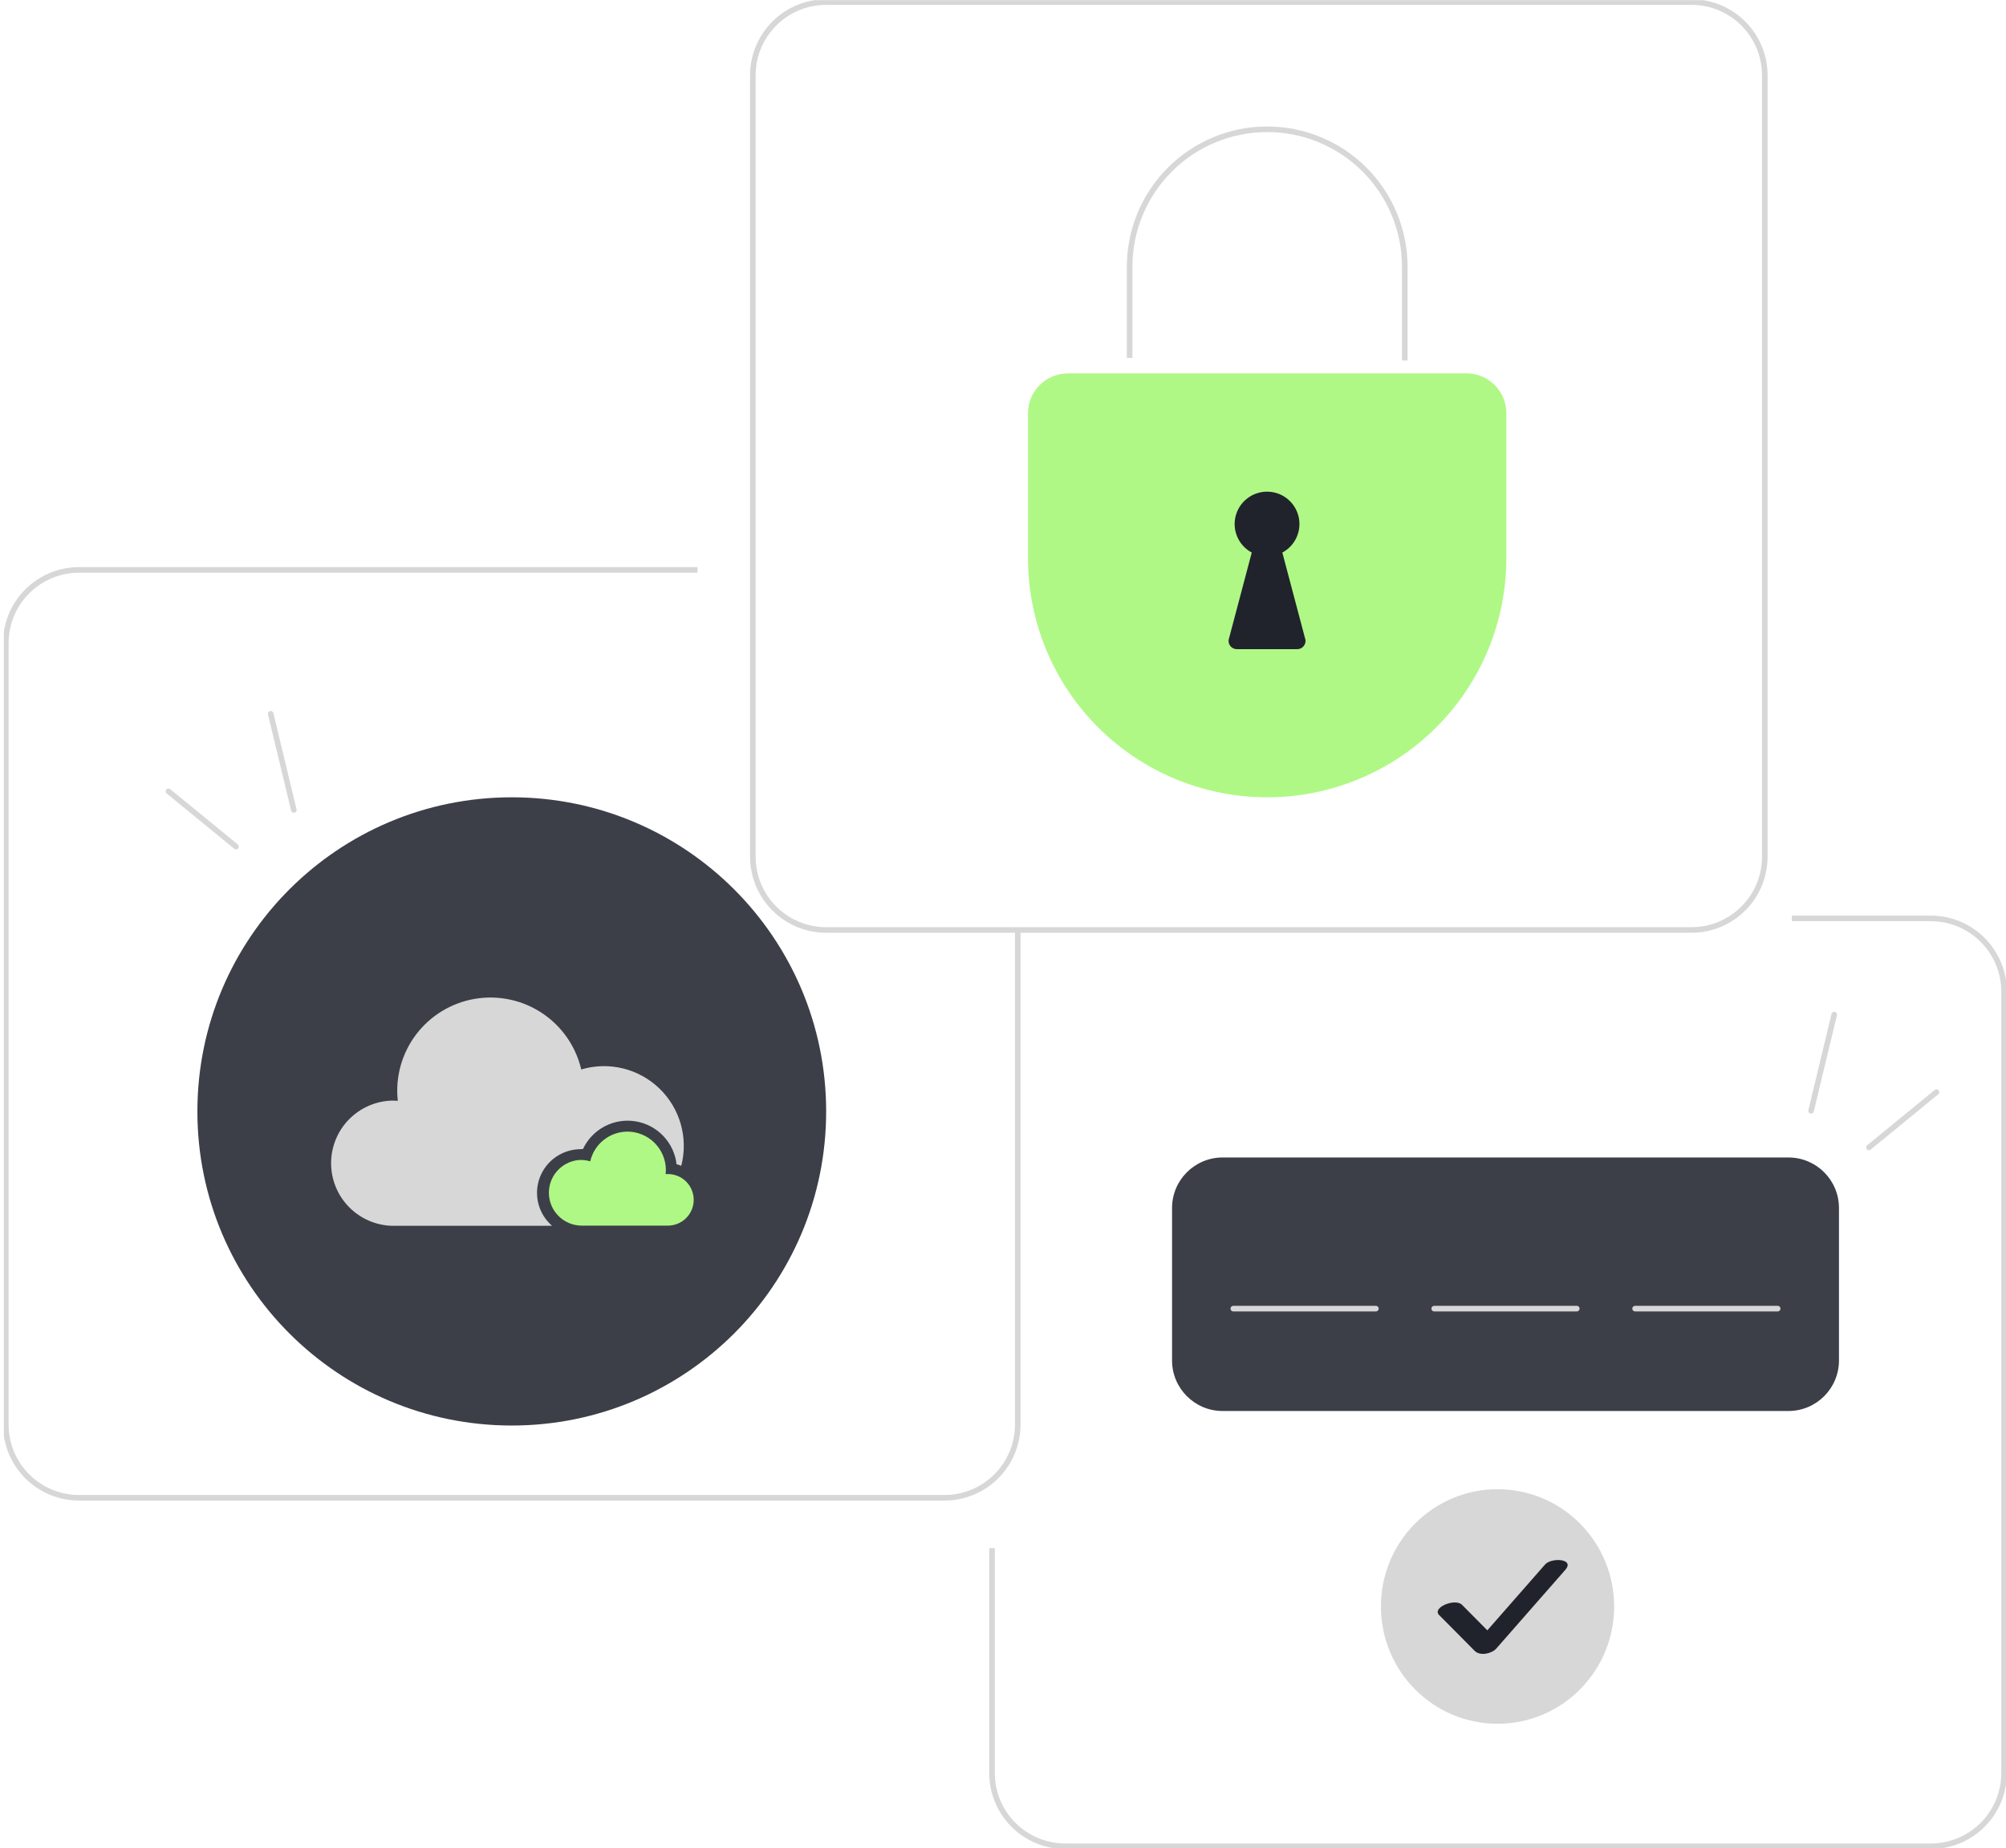 <?xml version="1.0" encoding="UTF-8"?> <svg xmlns="http://www.w3.org/2000/svg" width="318" height="293" viewBox="0 0 318 293" fill="none"> <g clip-path="url(#clip0_1238_2915)"> <path d="M268.144 0.331H130.966C124.549 0.331 119.347 5.528 119.347 11.939V135.808C119.347 142.219 124.549 147.416 130.966 147.416H268.144C274.561 147.416 279.762 142.219 279.762 135.808V11.939C279.762 5.528 274.561 0.331 268.144 0.331Z" stroke="#D7D7D7" stroke-width="0.885" stroke-miterlimit="10"></path> <path d="M161.339 147.416V225.819C161.339 228.898 160.115 231.85 157.936 234.027C155.757 236.204 152.802 237.427 149.721 237.427H12.537C9.455 237.427 6.5 236.204 4.321 234.027C2.142 231.85 0.918 228.898 0.918 225.819V101.949C0.918 98.871 2.142 95.918 4.321 93.741C6.5 91.564 9.455 90.341 12.537 90.341H110.57" stroke="#D7D7D7" stroke-width="0.885" stroke-miterlimit="10"></path> <path d="M284.056 145.583H306.076C309.157 145.583 312.112 146.806 314.291 148.983C316.47 151.16 317.694 154.113 317.694 157.192V281.061C317.694 284.14 316.47 287.093 314.291 289.27C312.112 291.446 309.157 292.669 306.076 292.669H168.879C165.798 292.669 162.842 291.446 160.664 289.27C158.485 287.093 157.261 284.14 157.261 281.061V245.412" stroke="#D7D7D7" stroke-width="0.885" stroke-miterlimit="10"></path> <path d="M169.289 59.183H232.475C234.151 59.183 235.757 59.848 236.942 61.032C238.127 62.215 238.792 63.82 238.792 65.494V88.509C238.792 98.555 234.798 108.189 227.688 115.293C220.577 122.397 210.934 126.387 200.879 126.387V126.387C190.824 126.387 181.18 122.397 174.07 115.293C166.96 108.189 162.966 98.555 162.966 88.509V65.5C162.966 63.827 163.631 62.221 164.816 61.038C166.001 59.854 167.607 59.189 169.283 59.189L169.289 59.183Z" fill="#B0F885"></path> <path d="M179.073 56.739V42.278C179.074 36.501 181.372 30.96 185.461 26.875C189.55 22.789 195.096 20.493 200.879 20.492V20.492C206.663 20.492 212.21 22.787 216.3 26.872C220.391 30.958 222.689 36.499 222.691 42.278V57.149" stroke="#D7D7D7" stroke-width="0.885" stroke-miterlimit="10"></path> <path d="M206.951 101.442L203.282 87.592C204.291 87.052 205.091 86.191 205.555 85.145C206.018 84.099 206.118 82.929 205.84 81.819C205.561 80.71 204.92 79.725 204.017 79.022C203.114 78.318 202.002 77.936 200.858 77.936C199.713 77.936 198.601 78.318 197.698 79.022C196.795 79.725 196.154 80.71 195.875 81.819C195.597 82.929 195.697 84.099 196.16 85.145C196.624 86.191 197.424 87.052 198.433 87.592L194.764 101.442C194.742 101.635 194.762 101.831 194.825 102.015C194.887 102.199 194.99 102.367 195.125 102.506C195.26 102.646 195.424 102.754 195.606 102.822C195.788 102.891 195.983 102.918 196.176 102.903H205.569C205.76 102.914 205.952 102.883 206.13 102.812C206.308 102.742 206.469 102.633 206.6 102.494C206.732 102.355 206.831 102.189 206.892 102.007C206.953 101.825 206.973 101.633 206.951 101.442V101.442Z" fill="#20232C"></path> <path d="M283.505 183.48H193.816C189.389 183.48 185.799 187.066 185.799 191.49V215.659C185.799 220.083 189.389 223.669 193.816 223.669H283.505C287.933 223.669 291.522 220.083 291.522 215.659V191.49C291.522 187.066 287.933 183.48 283.505 183.48Z" fill="#3C3F48"></path> <path d="M195.51 207.442H218.111" stroke="#D7D7D7" stroke-width="0.885" stroke-linecap="round" stroke-linejoin="round"></path> <path d="M227.357 207.442H249.958" stroke="#D7D7D7" stroke-width="0.885" stroke-linecap="round" stroke-linejoin="round"></path> <path d="M259.204 207.442H281.805" stroke="#D7D7D7" stroke-width="0.885" stroke-linecap="round" stroke-linejoin="round"></path> <path d="M290.77 160.833L287.101 176.082" stroke="#D7D7D7" stroke-width="0.885" stroke-linecap="round" stroke-linejoin="round"></path> <path d="M296.273 181.886L306.974 173.125" stroke="#D7D7D7" stroke-width="0.885" stroke-linecap="round" stroke-linejoin="round"></path> <path d="M42.91 113.148L46.579 128.391" stroke="#D7D7D7" stroke-width="0.885" stroke-linecap="round" stroke-linejoin="round"></path> <path d="M37.406 134.195L26.705 125.44" stroke="#D7D7D7" stroke-width="0.885" stroke-linecap="round" stroke-linejoin="round"></path> <path d="M81.129 225.972C108.653 225.972 130.966 203.679 130.966 176.18C130.966 148.68 108.653 126.387 81.129 126.387C53.604 126.387 31.291 148.68 31.291 176.18C31.291 203.679 53.604 225.972 81.129 225.972Z" fill="#3C3F48"></path> <path d="M99.492 179.381C98.117 179.38 96.782 179.846 95.705 180.702C94.629 181.557 93.875 182.752 93.567 184.091C92.939 183.903 92.281 183.836 91.628 183.896C90.318 184.047 89.114 184.689 88.259 185.691C87.403 186.694 86.96 187.983 87.017 189.299C87.074 190.615 87.628 191.861 88.568 192.786C89.507 193.71 90.762 194.245 92.081 194.282H105.894C106.979 194.278 108.018 193.843 108.783 193.074C109.547 192.305 109.974 191.263 109.97 190.179C109.966 189.095 109.531 188.057 108.761 187.294C107.991 186.53 106.949 186.103 105.864 186.107H105.515C105.542 185.882 105.556 185.656 105.558 185.429C105.542 183.828 104.897 182.297 103.763 181.166C102.628 180.035 101.095 179.394 99.492 179.381V179.381Z" fill="#B0F885"></path> <path d="M92.08 182.149H92.411C93.131 180.61 94.334 179.348 95.837 178.554C97.34 177.76 99.061 177.478 100.739 177.749C102.417 178.021 103.961 178.831 105.136 180.059C106.312 181.286 107.054 182.863 107.252 184.55C107.506 184.615 107.756 184.699 107.998 184.8C108.557 182.633 108.531 180.357 107.921 178.203C107.312 176.05 106.141 174.096 104.528 172.543C102.916 170.99 100.919 169.892 98.743 169.362C96.567 168.832 94.289 168.889 92.142 169.527C91.283 165.864 89.058 162.667 85.92 160.587C82.782 158.508 78.969 157.704 75.257 158.338C71.546 158.973 68.217 160.999 65.95 164.002C63.683 167.006 62.649 170.76 63.059 174.5C62.783 174.5 62.502 174.463 62.221 174.463C59.628 174.516 57.159 175.58 55.34 177.427C53.522 179.274 52.498 181.758 52.487 184.349C52.477 186.94 53.481 189.432 55.285 191.294C57.088 193.156 59.549 194.239 62.141 194.313H87.513C86.446 193.386 85.689 192.156 85.342 190.787C84.995 189.418 85.076 187.976 85.573 186.654C86.07 185.333 86.96 184.194 88.123 183.392C89.286 182.59 90.667 182.163 92.08 182.167V182.149Z" fill="#D7D7D7"></path> <path d="M250.468 267.802C257.687 260.542 257.687 248.771 250.468 241.512C243.249 234.252 231.544 234.252 224.324 241.512C217.105 248.771 217.105 260.542 224.324 267.802C231.544 275.062 243.249 275.062 250.468 267.802Z" fill="#D7D7D7"></path> <path d="M228.138 256.011L233.788 261.706C234.623 262.545 236.481 262.142 237.201 261.322L248.133 248.856C249.707 247.061 245.923 246.867 244.932 248C241.286 252.155 237.642 256.311 234 260.467L237.412 260.083L231.762 254.39C230.679 253.301 226.954 254.821 228.138 256.025V256.011Z" fill="#20232C"></path> </g> <defs> <clipPath id="clip0_1238_2915"> <rect width="317.388" height="292.95" fill="white" transform="translate(0.612 0.025)"></rect> </clipPath> </defs> </svg> 